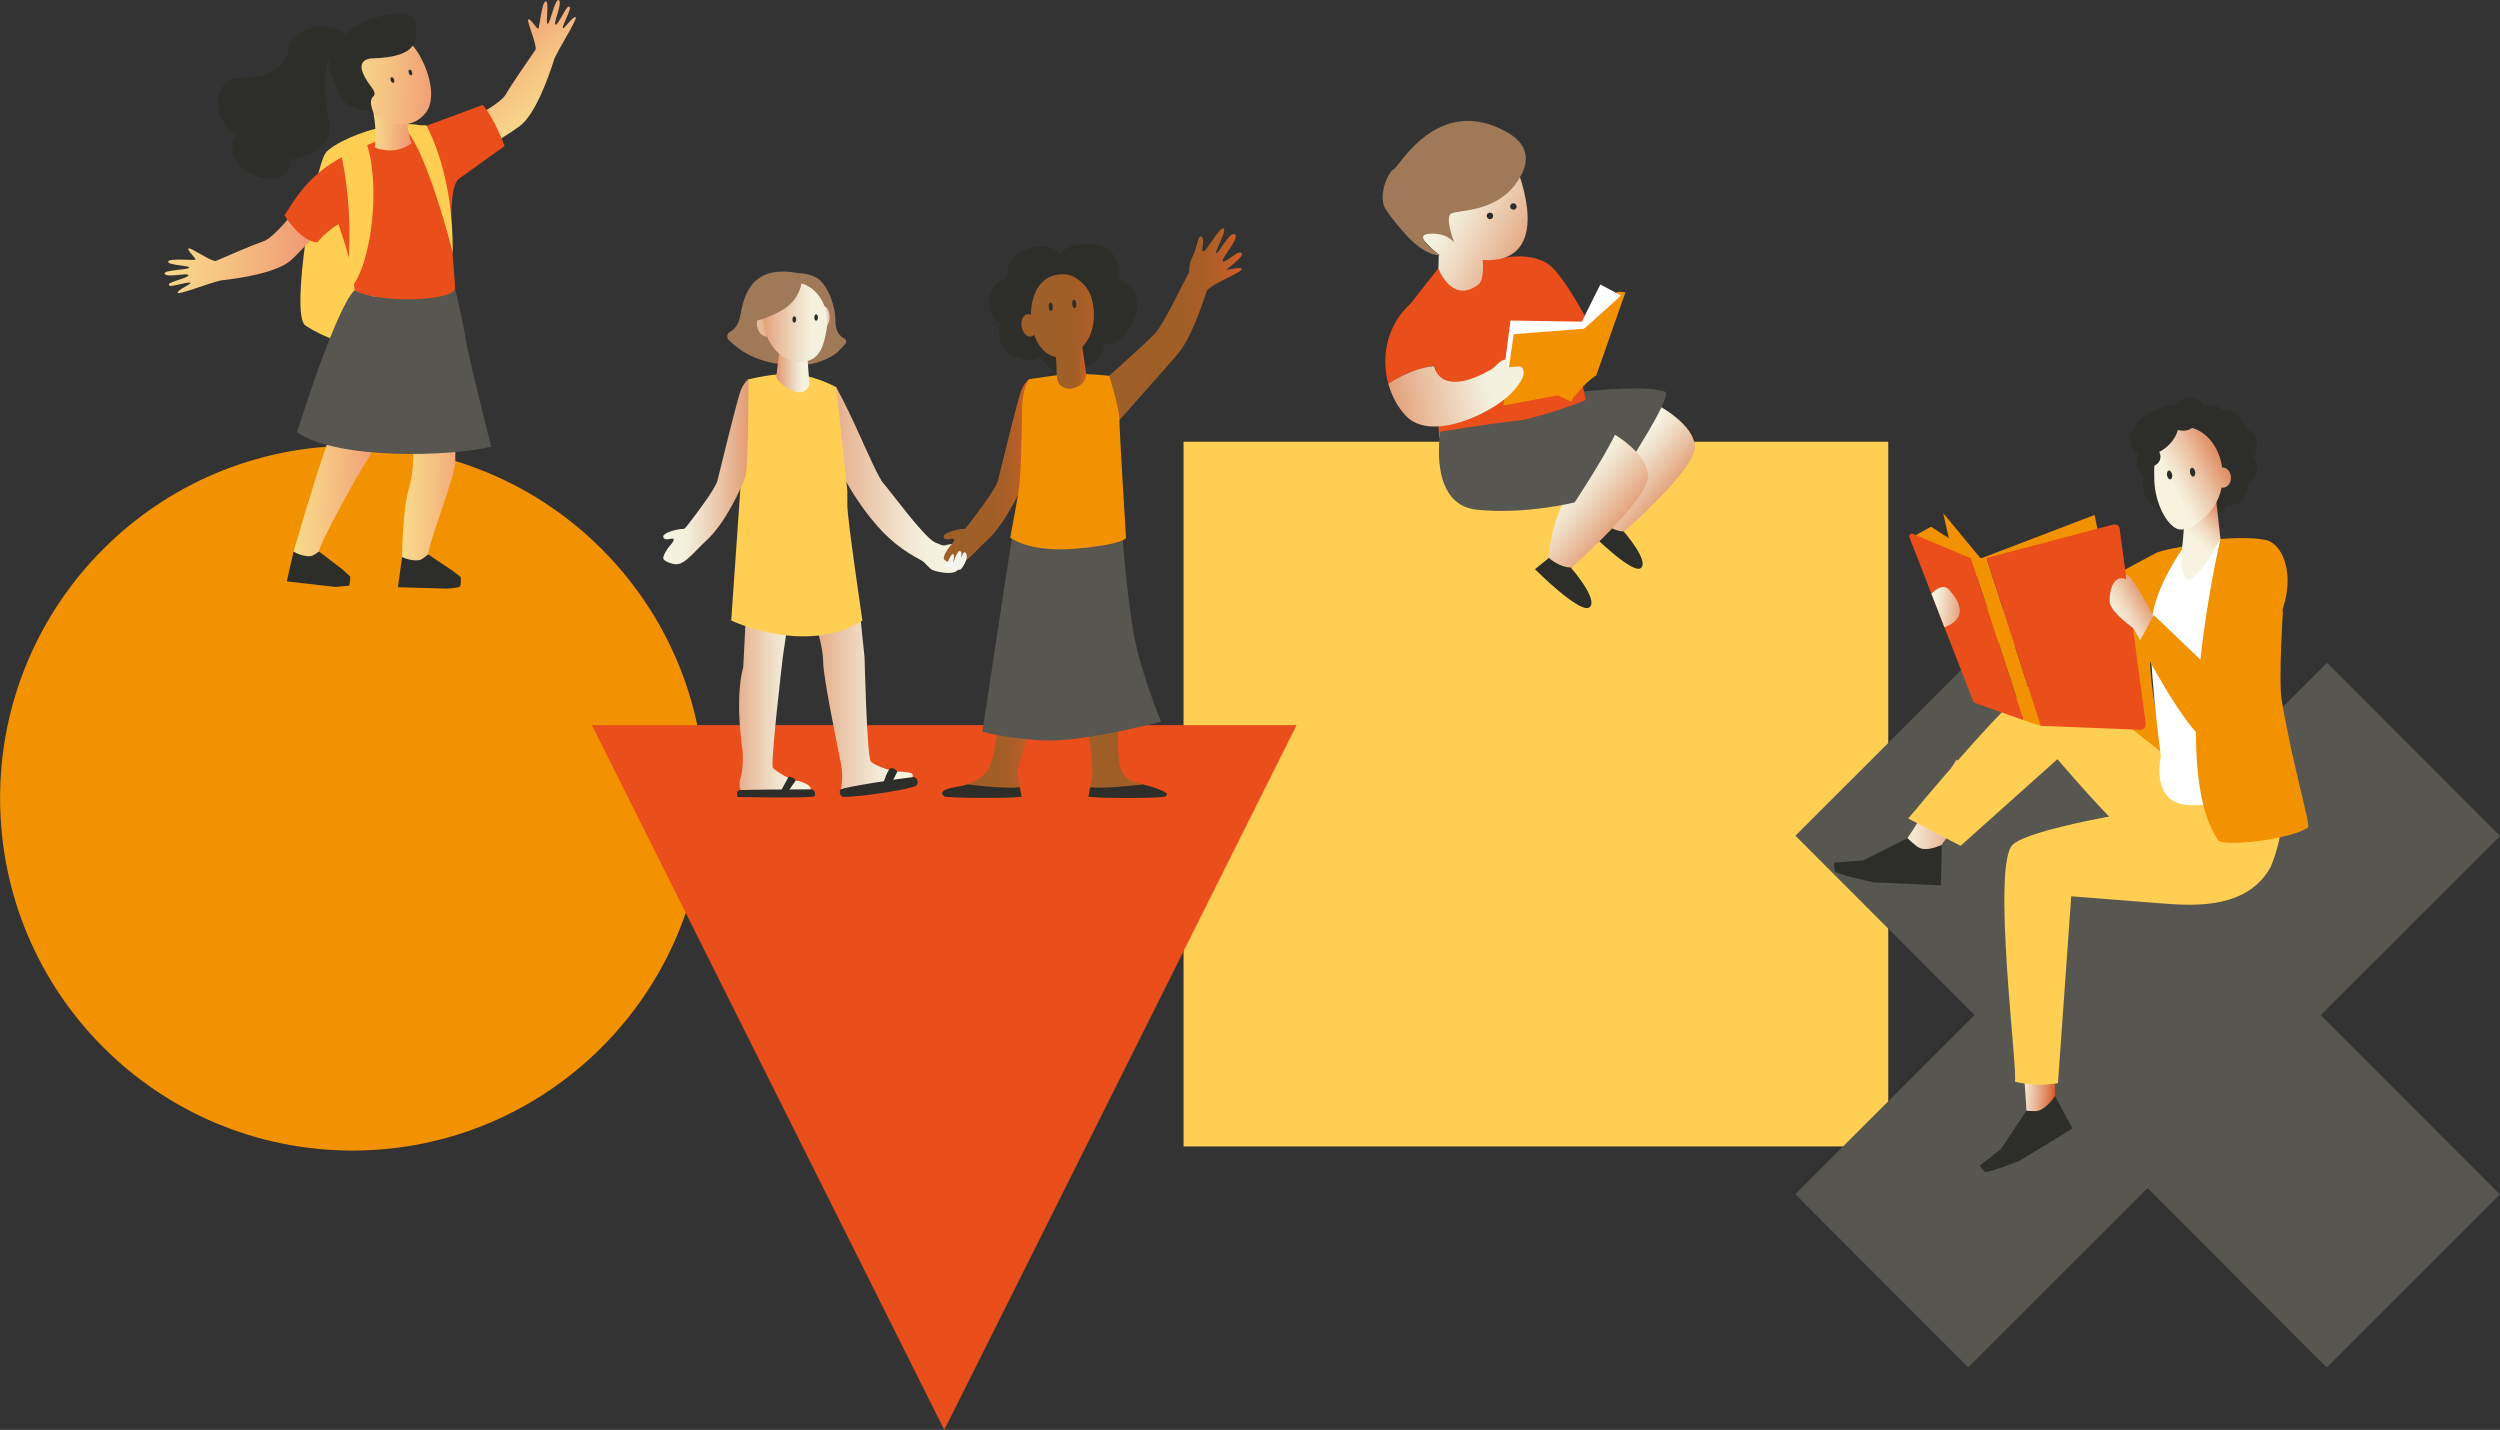 <?xml version="1.0" encoding="UTF-8"?>
<svg xmlns="http://www.w3.org/2000/svg" xmlns:xlink="http://www.w3.org/1999/xlink" id="Laag_1" data-name="Laag 1" viewBox="0 0 559.84 320.2">
  <rect x="0" y="0" width="559.84" height="320.2" fill="#333333" stroke="none"/>
  <defs>
    <style>
      .cls-1 {
        fill: url(#Naamloos_verloop_123-2);
      }

      .cls-1, .cls-2, .cls-3, .cls-4, .cls-5, .cls-6, .cls-7, .cls-8, .cls-9, .cls-10, .cls-11, .cls-12, .cls-13, .cls-14, .cls-15, .cls-16, .cls-17, .cls-18, .cls-19, .cls-20, .cls-21, .cls-22, .cls-23, .cls-24, .cls-25, .cls-26, .cls-27, .cls-28, .cls-29, .cls-30, .cls-31, .cls-32, .cls-33, .cls-34, .cls-35, .cls-36, .cls-37, .cls-38, .cls-39, .cls-40, .cls-41 {
        stroke-width: 0px;
      }

      .cls-2 {
        fill: url(#Naamloos_verloop_126-3);
      }

      .cls-3 {
        fill: url(#Naamloos_verloop_126-2);
      }

      .cls-4 {
        fill: url(#Naamloos_verloop_126);
      }

      .cls-5 {
        fill: url(#Naamloos_verloop_123);
      }

      .cls-6 {
        fill: url(#Naamloos_verloop_39);
      }

      .cls-7 {
        fill: url(#Naamloos_verloop_34);
      }

      .cls-8 {
        fill: url(#Naamloos_verloop_36);
      }

      .cls-9 {
        fill: url(#Naamloos_verloop_33);
      }

      .cls-10 {
        fill: url(#Naamloos_verloop_30);
      }

      .cls-11 {
        fill: url(#Naamloos_verloop_40);
      }

      .cls-12 {
        fill: url(#Naamloos_verloop_42);
      }

      .cls-13 {
        fill: url(#Naamloos_verloop_41);
      }

      .cls-14 {
        fill: url(#Naamloos_verloop_39-2);
      }

      .cls-15 {
        fill: url(#Naamloos_verloop_39-3);
      }

      .cls-16 {
        fill: url(#Naamloos_verloop_39-6);
      }

      .cls-17 {
        fill: url(#Naamloos_verloop_39-5);
      }

      .cls-18 {
        fill: url(#Naamloos_verloop_39-4);
      }

      .cls-19 {
        fill: url(#Naamloos_verloop_39-7);
      }

      .cls-20 {
        fill: url(#Naamloos_verloop_34-4);
      }

      .cls-21 {
        fill: url(#Naamloos_verloop_34-5);
      }

      .cls-22 {
        fill: url(#Naamloos_verloop_34-6);
      }

      .cls-23 {
        fill: url(#Naamloos_verloop_34-7);
      }

      .cls-24 {
        fill: url(#Naamloos_verloop_34-3);
      }

      .cls-25 {
        fill: url(#Naamloos_verloop_34-9);
      }

      .cls-26 {
        fill: url(#Naamloos_verloop_34-8);
      }

      .cls-27 {
        fill: url(#Naamloos_verloop_34-2);
      }

      .cls-28 {
        fill: url(#Naamloos_verloop_42-4);
      }

      .cls-29 {
        fill: url(#Naamloos_verloop_42-2);
      }

      .cls-30 {
        fill: url(#Naamloos_verloop_42-3);
      }

      .cls-31 {
        fill: url(#Naamloos_verloop_42-6);
      }

      .cls-32 {
        fill: url(#Naamloos_verloop_42-5);
      }

      .cls-33 {
        fill: #2d2d29;
      }

      .cls-34 {
        fill: #575651;
      }

      .cls-35 {
        fill: #a07a58;
      }

      .cls-36 {
        fill: #f39200;
      }

      .cls-37 {
        fill: #fff;
      }

      .cls-38 {
        fill: #e94e1b;
      }

      .cls-39 {
        fill: #f0b8a9;
      }

      .cls-40 {
        fill: #ffcf53;
      }

      .cls-41 {
        fill: #f4f4ee;
      }
    </style>
    <linearGradient id="Naamloos_verloop_42" data-name="Naamloos verloop 42" x1="446.62" y1="-1178.11" x2="418.79" y2="-1211.41" gradientTransform="translate(-354.85 1193.81) rotate(1.43)" gradientUnits="userSpaceOnUse">
      <stop offset="0" stop-color="#f8da8b"></stop>
      <stop offset=".2" stop-color="#f6c784"></stop>
      <stop offset=".59" stop-color="#f09672"></stop>
      <stop offset="1" stop-color="#eb5f5e"></stop>
    </linearGradient>
    <linearGradient id="Naamloos_verloop_42-2" data-name="Naamloos verloop 42" x1="418.07" y1="-1095.46" x2="445.08" y2="-1095.46" xlink:href="#Naamloos_verloop_42"></linearGradient>
    <linearGradient id="Naamloos_verloop_42-3" data-name="Naamloos verloop 42" x1="393.76" y1="-1097.08" x2="427.57" y2="-1097.08" xlink:href="#Naamloos_verloop_42"></linearGradient>
    <linearGradient id="Naamloos_verloop_42-4" data-name="Naamloos verloop 42" x1="363.34" y1="-1148.82" x2="420.17" y2="-1148.82" xlink:href="#Naamloos_verloop_42"></linearGradient>
    <linearGradient id="Naamloos_verloop_42-5" data-name="Naamloos verloop 42" x1="408.92" y1="-1175.6" x2="423.79" y2="-1175.6" xlink:href="#Naamloos_verloop_42"></linearGradient>
    <linearGradient id="Naamloos_verloop_42-6" data-name="Naamloos verloop 42" x1="403.29" y1="-1186.26" x2="440.06" y2="-1186.26" xlink:href="#Naamloos_verloop_42"></linearGradient>
    <linearGradient id="Naamloos_verloop_126" data-name="Naamloos verloop 126" x1="5362.95" y1="954.03" x2="5387.25" y2="954.03" gradientTransform="translate(-4859.96 -1146.84) rotate(4.02)" gradientUnits="userSpaceOnUse">
      <stop offset=".16" stop-color="#f7f3de"></stop>
      <stop offset=".27" stop-color="#f3e4cd"></stop>
      <stop offset=".49" stop-color="#ebc0a1"></stop>
      <stop offset=".8" stop-color="#df865b"></stop>
      <stop offset="1" stop-color="#d65d2a"></stop>
    </linearGradient>
    <linearGradient id="Naamloos_verloop_126-2" data-name="Naamloos verloop 126" x1="5395.56" y1="1010.14" x2="5404.6" y2="1010.14" xlink:href="#Naamloos_verloop_126"></linearGradient>
    <linearGradient id="Naamloos_verloop_123" data-name="Naamloos verloop 123" x1="5426.7" y1="890.18" x2="5434.92" y2="881.35" gradientTransform="translate(-4859.96 -1146.84) rotate(4.02)" gradientUnits="userSpaceOnUse">
      <stop offset=".09" stop-color="#f7f3de"></stop>
      <stop offset=".19" stop-color="#f5ecd6"></stop>
      <stop offset=".34" stop-color="#f1dcc2"></stop>
      <stop offset=".52" stop-color="#ebc0a1"></stop>
      <stop offset=".73" stop-color="#e39973"></stop>
      <stop offset=".95" stop-color="#d86938"></stop>
      <stop offset="1" stop-color="#d65d2a"></stop>
    </linearGradient>
    <linearGradient id="Naamloos_verloop_126-3" data-name="Naamloos verloop 126" x1="5418.61" y1="879.06" x2="5435.87" y2="868.32" xlink:href="#Naamloos_verloop_126"></linearGradient>
    <linearGradient id="Naamloos_verloop_123-2" data-name="Naamloos verloop 123" x1="5409.31" y1="909.32" x2="5420.65" y2="901.68" xlink:href="#Naamloos_verloop_123"></linearGradient>
    <linearGradient id="Naamloos_verloop_33" data-name="Naamloos verloop 33" x1="5369.12" y1="908.82" x2="5380.02" y2="908.82" gradientTransform="translate(-4859.96 -1146.84) rotate(4.02)" gradientUnits="userSpaceOnUse">
      <stop offset=".09" stop-color="#f7f3de"></stop>
      <stop offset=".23" stop-color="#f2e0c7"></stop>
      <stop offset=".53" stop-color="#e8b08e"></stop>
      <stop offset=".96" stop-color="#d76533"></stop>
      <stop offset="1" stop-color="#d65d2a"></stop>
    </linearGradient>
    <linearGradient id="Naamloos_verloop_34" data-name="Naamloos verloop 34" x1="-1392.07" y1="2616.83" x2="-1367.57" y2="2616.83" gradientTransform="translate(3114.85 -996.8) rotate(40.27)" gradientUnits="userSpaceOnUse">
      <stop offset=".16" stop-color="#f4f1de"></stop>
      <stop offset=".28" stop-color="#f0e1cb"></stop>
      <stop offset=".51" stop-color="#e8ba9a"></stop>
      <stop offset=".85" stop-color="#dc7c4d"></stop>
      <stop offset="1" stop-color="#d65d27"></stop>
    </linearGradient>
    <linearGradient id="Naamloos_verloop_34-2" data-name="Naamloos verloop 34" x1="-1397.1" y1="2629.55" x2="-1370.51" y2="2629.55" xlink:href="#Naamloos_verloop_34"></linearGradient>
    <linearGradient id="Naamloos_verloop_34-3" data-name="Naamloos verloop 34" x1="-3745.96" y1="2178.58" x2="-3705.37" y2="2178.58" gradientTransform="translate(4650.65 -77.11) rotate(28.58)" xlink:href="#Naamloos_verloop_34"></linearGradient>
    <linearGradient id="Naamloos_verloop_30" data-name="Naamloos verloop 30" x1="3277.61" y1="-315.32" x2="3328.04" y2="-315.32" gradientTransform="translate(3618.66 -235.52) rotate(168.92) scale(1 -1)" gradientUnits="userSpaceOnUse">
      <stop offset=".16" stop-color="#f4f1de"></stop>
      <stop offset=".26" stop-color="#f0e1cb"></stop>
      <stop offset=".47" stop-color="#e8ba9a"></stop>
      <stop offset=".77" stop-color="#dc7c4d"></stop>
      <stop offset=".9" stop-color="#d65d27"></stop>
    </linearGradient>
    <linearGradient id="Naamloos_verloop_34-4" data-name="Naamloos verloop 34" x1="9349.97" y1="107.52" x2="9400.02" y2="107.52" gradientTransform="translate(9565.55) rotate(-180) scale(1 -1)" xlink:href="#Naamloos_verloop_34"></linearGradient>
    <linearGradient id="Naamloos_verloop_34-5" data-name="Naamloos verloop 34" x1="9361.15" y1="157.16" x2="9397.28" y2="157.16" gradientTransform="translate(9565.55) rotate(-180) scale(1 -1)" xlink:href="#Naamloos_verloop_34"></linearGradient>
    <linearGradient id="Naamloos_verloop_34-6" data-name="Naamloos verloop 34" x1="9383.98" y1="156.26" x2="9412.65" y2="156.26" gradientTransform="translate(9565.55) rotate(-180) scale(1 -1)" xlink:href="#Naamloos_verloop_34"></linearGradient>
    <linearGradient id="Naamloos_verloop_39" data-name="Naamloos verloop 39" x1="243.15" y1="72.39" x2="246.8" y2="72.39" gradientUnits="userSpaceOnUse">
      <stop offset=".19" stop-color="#9f5f28"></stop>
      <stop offset=".56" stop-color="#a15e27"></stop>
      <stop offset=".72" stop-color="#a85e27"></stop>
      <stop offset=".84" stop-color="#b45e27"></stop>
      <stop offset=".94" stop-color="#c65d27"></stop>
      <stop offset="1" stop-color="#d65d27"></stop>
    </linearGradient>
    <linearGradient id="Naamloos_verloop_41" data-name="Naamloos verloop 41" x1="9407.36" y1="74.51" x2="9372.55" y2="70.1" gradientTransform="translate(9565.55) rotate(-180) scale(1 -1)" gradientUnits="userSpaceOnUse">
      <stop offset=".08" stop-color="#f4f1de"></stop>
      <stop offset=".29" stop-color="#eac3a6"></stop>
      <stop offset=".53" stop-color="#e1976f"></stop>
      <stop offset=".74" stop-color="#db7748"></stop>
      <stop offset=".9" stop-color="#d7642f"></stop>
      <stop offset="1" stop-color="#d65d27"></stop>
    </linearGradient>
    <linearGradient id="Naamloos_verloop_40" data-name="Naamloos verloop 40" x1="9381.51" y1="70.96" x2="9377.35" y2="70.97" gradientTransform="translate(9565.55) rotate(-180) scale(1 -1)" gradientUnits="userSpaceOnUse">
      <stop offset=".08" stop-color="#f4f1de"></stop>
      <stop offset=".2" stop-color="#f0e1cb"></stop>
      <stop offset=".46" stop-color="#e8ba9a"></stop>
      <stop offset=".83" stop-color="#dc7c4d"></stop>
      <stop offset="1" stop-color="#d65d27"></stop>
    </linearGradient>
    <linearGradient id="Naamloos_verloop_34-7" data-name="Naamloos verloop 34" x1="9384.29" y1="82.34" x2="9394.65" y2="82.34" gradientTransform="translate(9565.55) rotate(-180) scale(1 -1)" xlink:href="#Naamloos_verloop_34"></linearGradient>
    <linearGradient id="Naamloos_verloop_34-8" data-name="Naamloos verloop 34" x1="9380.32" y1="72.05" x2="9402.31" y2="72.05" gradientTransform="translate(9565.55) rotate(-180) scale(1 -1)" xlink:href="#Naamloos_verloop_34"></linearGradient>
    <linearGradient id="Naamloos_verloop_39-2" data-name="Naamloos verloop 39" x1="244.97" y1="73.33" x2="278.12" y2="73.33" xlink:href="#Naamloos_verloop_39"></linearGradient>
    <linearGradient id="Naamloos_verloop_39-3" data-name="Naamloos verloop 39" x1="211.58" y1="169.48" x2="231.62" y2="169.48" xlink:href="#Naamloos_verloop_39"></linearGradient>
    <linearGradient id="Naamloos_verloop_39-4" data-name="Naamloos verloop 39" x1="243.54" y1="169.37" x2="257.94" y2="169.37" xlink:href="#Naamloos_verloop_39"></linearGradient>
    <linearGradient id="Naamloos_verloop_39-5" data-name="Naamloos verloop 39" x1="211.34" y1="105.62" x2="230.46" y2="105.62" xlink:href="#Naamloos_verloop_39"></linearGradient>
    <linearGradient id="Naamloos_verloop_34-9" data-name="Naamloos verloop 34" x1="148.52" y1="105.62" x2="176.79" y2="105.62" gradientTransform="matrix(1,0,0,1,0,0)" xlink:href="#Naamloos_verloop_34"></linearGradient>
    <linearGradient id="Naamloos_verloop_39-6" data-name="Naamloos verloop 39" x1="228.72" y1="72.85" x2="232.2" y2="72.85" xlink:href="#Naamloos_verloop_39"></linearGradient>
    <linearGradient id="Naamloos_verloop_39-7" data-name="Naamloos verloop 39" x1="236.44" y1="81.61" x2="243.25" y2="81.61" xlink:href="#Naamloos_verloop_39"></linearGradient>
    <linearGradient id="Naamloos_verloop_36" data-name="Naamloos verloop 36" x1="230.87" y1="70.72" x2="247.7" y2="70.72" gradientUnits="userSpaceOnUse">
      <stop offset=".13" stop-color="#9f5f28"></stop>
      <stop offset=".53" stop-color="#a15e27"></stop>
      <stop offset=".7" stop-color="#a85e27"></stop>
      <stop offset=".83" stop-color="#b45e27"></stop>
      <stop offset=".93" stop-color="#c65d27"></stop>
      <stop offset="1" stop-color="#d65d27"></stop>
    </linearGradient>
  </defs>
  <circle class="cls-36" cx="78.93" cy="178.74" r="78.91"></circle>
  <rect class="cls-40" x="265.04" y="98.92" width="157.81" height="157.81"></rect>
  <polygon class="cls-34" points="559.81 267.48 519.69 227.33 559.84 187.2 521.1 148.43 480.95 188.56 440.82 148.4 402.06 187.14 442.18 227.3 402.03 267.42 440.77 306.19 480.92 266.06 521.05 306.22 559.81 267.48"></polygon>
  <g>
    <g>
      <g>
        <path class="cls-40" d="M97.71,29.7c-6.02-5.13-22.28,1.35-24.75,4.5-2.44,3.1-8.05,36.28-4.59,38.67,3.46,2.39,14.25,7.33,18.88,3.33,4.64-4,10.46-46.49,10.46-46.49Z"></path>
        <path class="cls-12" d="M128.89,3.85c-.61-.23-2.42,2.49-2.78,2.48s.43-1.58.9-2.73c.47-1.15.96-2.1.35-2.13-.62-.03-2.4,4.31-2.97,4.05-.57-.26,1.62-4.83.77-5.47-.85-.64-1.96,5.31-2.52,5.29-.55-.02.45-5.01-.42-5.05-.88-.04-1.4,5.87-1.67,6.13-.27.25-1.81-2.48-2.25-2.07-.42.39,1.79,5.1,1.66,6.72-1.75,2.53-5.59,8.11-6.72,10.11-1.48,2.61-12.05,7.69-12.05,7.69l.79,8.26s10.38-5.93,14.34-8.84c3.51-2.57,6.46-10.79,7.84-15.17,1.09-2.47,5.3-9.05,4.74-9.26Z"></path>
        <g>
          <path class="cls-29" d="M101.89,92.86s.16,6.52.06,10.49c-.1,3.97-6.6,19.38-6.1,21.62.5,2.24-5.81,1.78-5.81,1.78,0,0-.13-12.1,1.64-17.78,1.77-5.68.44-17.47.44-17.47l9.78,1.36Z"></path>
          <path class="cls-30" d="M86.63,89.34s-2.32,10.71-4.05,13.13c-1.73,2.42-10.93,18.97-11.18,21.1-.38,3.33-5.66-.04-5.66-.04,0,0,5.23-17.93,7.27-23.44,2.05-5.51,2.87-10.1,2.87-10.1l10.73-.65Z"></path>
        </g>
        <path class="cls-34" d="M104.23,75.57c.55,3.95,5.76,24.46,5.76,24.46-8.87,2.18-34.18,3.09-43.48-3.23,0,0,8.64-27.76,12.89-31.81l4.3,1.41,18.2-1.89s1.94,8.26,2.33,11.05Z"></path>
        <path class="cls-28" d="M68.59,44.03s-6.76,9.05-9.51,9.96c-2.1.7-8.09,3.29-10.81,4.47-1.56-.17-5.6-3.14-6.05-2.82-.47.34,1.83,2.3,1.54,2.51-.29.21-5.98-.39-6.1.44-.13.84,4.78.82,4.7,1.34-.08.53-5.91.47-5.47,1.39.44.92,5.17-.3,5.31.29.14.59-4.29,1.47-4.38,2.06-.09.59.91.3,2.08.07,1.17-.24,2.8-.69,2.75-.35-.05.34-2.96,1.55-2.86,2.17.09.56,7.09-2.19,9.63-2.76,4.4-.48,12.72-1.75,15.8-4.58,3.48-3.2,11.02-11.91,11.02-11.91l-7.66-2.29Z"></path>
        <path class="cls-38" d="M63.71,48.22s3.56,5.85,7.32,6.07c1.81-2.2,4.81-4.38,4.82-3.97.02.46,3.07,8,3.55,14.66,4.9,3,22.41,2.57,22.5-.47.07-2.32-2.43-22.02.88-24.48,1.2-.89,10.22-7.34,10.22-7.34,0,0-2.43-6.58-4.94-9.19,0,0-5.5,2.05-10.35,3.86-6.37,2.38-11.51,3.48-15.09,4.96-10.84,4.51-14.26,8.43-18.92,15.9Z"></path>
        <path class="cls-40" d="M82.23,32.5c3.03,9.87.85,27.27-3.92,32.35-1.26-3.27,1.6-13.01-1.78-29.75-.09-.85,5.39-3.52,5.7-2.61Z"></path>
        <path class="cls-40" d="M91.15,29.4c4.61,5.27,10.09,26.33,10.22,27.28.21-16.72-4.83-26.56-5.84-28.52-.69-.49-4.45.73-4.38,1.24Z"></path>
        <path class="cls-32" d="M91.24,25.48c-.28,3.01.51,5.53.98,6.52,0,0-3.16,2.95-8.27,1.06.33-2.68.13-5.73-.56-9.1l7.85,1.52Z"></path>
        <path class="cls-31" d="M92.06,9.84c2.78,2.69,6.58,11.62,3.11,15.62-4.4,5.08-11.91,1.55-16.35-5.28-4.44-6.83,8.95-14.49,13.24-10.34Z"></path>
        <path class="cls-33" d="M83.31,13.07s-3.31.02-2.08,3.16c1.22,3.14,3.55,4.25,2.27,5.47-.88.84-.2,2.7.17,3.73.19.53-.69-.6-1.93-.74-3.03-.34-5.23-1.31-6.06-4.89,0,0-2.62-3.8-1.82-8.12.58-3.18,3.18-3.6,3.18-3.6,0,0,.76-1.44,4.18-2.98,4.84-2.18,12.04-3.57,11.93.85-.07,2.75,1.01,6.81-9.83,7.13Z"></path>
        <path class="cls-33" d="M79.57,10.17c-4.51-7.25-13.87-4.17-14.93.9-.91,4.32-4.54,6.22-10.51,6.31-8.09.13-5.72,11.71-1.03,12.49-5.45,8.7,12.26,14.6,11.94,5.9,6.57-1.02,9.75-4.54,8.54-9.29-1.21-4.75-1.58-16.87,2.86-14.58,4.63,1.58,3.12-1.74,3.12-1.74Z"></path>
      </g>
      <path class="cls-33" d="M78.16,131.16c.23-.36.28-2.05.28-2.05l-1.71-1.57-5.31-4.04c-.37.32-.8.55-1.27.84-.97.61-3.38-.15-4.41-.81l-1.51,6.66,10.9,1.24"></path>
      <path class="cls-33" d="M100.07,131.81s2.79-.14,2.99-.53c.2-.38.11-2.06.11-2.06l-1.84-1.42-5.46-3.66c-.34.35-.93.7-1.37,1.03-.92.69-3.38.14-4.46-.43l-.93,6.76"></path>
    </g>
    <path class="cls-33" d="M87.51,18.05c.12.35.39.57.59.5s.26-.41.14-.76-.39-.57-.59-.5-.26.41-.14.76Z"></path>
    <path class="cls-33" d="M91.54,16.36c.12.35.39.57.59.5s.26-.41.14-.76-.39-.57-.59-.5-.26.41-.14.76Z"></path>
  </g>
  <g>
    <path class="cls-36" d="M482.78,123.91c-.06-.22-24.3,13.23-24.3,13.23,0,0-9.9-.6-17.2-1.17-.17,2.21.03,4.38.47,6.52,7.13,1.87,15.25,3.89,17.13,3.88,3.51-.02,21.61-7.52,21.61-7.52,0,0,2.33-14.77,2.29-14.93Z"></path>
    <path class="cls-36" d="M479.08,180.23c-.02-.38-3.74-17.52-3.19-32.6.42-11.69,4.77-21.9,6.75-23.68.73-.67,7.2-1.75,7.2-1.75l-2.59,3.68c-2.67,4.28-3.58,8.17-4.96,13.12-3.99,14.34,7.29,44.38,6.6,44.52-.77.16-9.74-1.8-9.82-3.3Z"></path>
    <polygon class="cls-36" points="432.41 117.95 428.15 120.32 438.88 141.65 443.87 125.3 432.41 117.95"></polygon>
    <polygon class="cls-36" points="435.15 114.91 439.07 132.26 443.68 125.21 435.15 114.91"></polygon>
    <polygon class="cls-36" points="469.05 115.32 471.98 129.86 443.19 125.2 469.05 115.32"></polygon>
    <path class="cls-4" d="M447.82,174.06s-13.37,14.18-13.56,16.36c-.27,3.15-14.76,1.26-11.51.13.75-.26,3.12-1.26,3.31-1.4,1-.74,12.03-19.05,12.03-19.05l9.73,3.95Z"></path>
    <path class="cls-40" d="M507.66,182.3s-10.9-3.31-20.74-11.44c-11.38-9.41-24.23-19.27-29.61-18.92-4.33.28-29.98,31.36-29.98,31.36l11.71,6.11,21.7-19.41s20.68,24.55,27.89,26.63c16.43,4.74,22.62-7.18,19.02-14.33Z"></path>
    <path class="cls-38" d="M427.58,120.29l14.3,36.77c.06.17.2.3.37.35l11,3.91-11.86-36.27-13.04-5.51c-.48-.2-.96.27-.78.75Z"></path>
    <path class="cls-33" d="M487.12,90.68s3.4-4.01,6.57.46c0,0,2.17-1.38,3.87.77,0,0,3.98-1.45,5.3,4.55,0,0,2.06-.51,2.47,1.95.41,2.46-.75,4.18-.75,4.18,0,0,1.22.81.81,3.12-.34,1.96-1.93,2.34-1.93,2.34,0,0-.25,3.29-1.61,4.35-1.36,1.06-3.31.7-3.31.7,0,0-.41,1.8-2.07,1.73-1.66-.06-3.79-1.52-5.6-.71-1.81.81-6.64.33-6.64.33,0,0-5.52-2.09-4.21-7.69,0,0-2.97-2.4-.67-5.6,0,0-2.08-4.69,1.34-7.72,3.42-3.03,6.43-2.76,6.43-2.76Z"></path>
    <path class="cls-3" d="M460.61,223.45s-.62,18.56-.42,21.72c.2,3.15-8.73,11.97-7.45,8.77.3-.74,1.1-3.18,1.12-3.41.09-1.24-1.5-22.57-1.5-22.57l8.25-4.51Z"></path>
    <path class="cls-40" d="M451.17,242.17c.93-.82-5.37-48.85-.38-53.09,4.99-4.24,36.65-8.78,36.65-8.78l5.1-14.13s12.77,4.74,17.5,12.98c2.58,4.51-1.06,14.11-1.65,15.16-5.11,8.96-16.14,8.66-24.14,8.01-7.36-.59-20.43-1.61-20.43-1.61l-2.97,41.86s-3.27.55-5.8.28c-3.46-.38-3.87-.66-3.87-.66Z"></path>
    <path class="cls-37" d="M488.58,123.14l8.66-2.44s.25.03.33.03c.91-.05,8.59,33.26,10.98,45.82,2.39,12.56-1.71,9.92-1.71,9.92,0,0-7.78,4.12-16.47,3.84-9.04-.29-6.47-11.03-6.47-11.03,0,0-3.15-23.01-2.06-30.69,1.1-7.68,6.74-15.45,6.74-15.45Z"></path>
    <path class="cls-5" d="M489.18,116.52l-.32,4.15-.06.74s-1.07,7.08.89,8.32c1.96,1.24,7.55-9.03,7.55-9.03l-1.34-12.23-6.71,8.05Z"></path>
    <path class="cls-2" d="M499.6,106.84c-.07-1.25-.96-2.22-1.98-2.16-.61-4.28-3.17-7.86-6.81-8.89-3.9-1.1-7.84,1.67-8.2,5.65-.16,1.73-.27,3.9-.18,6.26.22,5.68,3.46,11.03,6.03,10.89,2.25-.13,7.8-3.24,9.04-9.4.12.02.24.03.37.02,1.02-.06,1.8-1.12,1.72-2.37Z"></path>
    <path class="cls-33" d="M479.49,93.6c-2.54,2.26-3.29,5.51-1.68,7.27,1.61,1.76,4.98,1.35,7.52-.9,2.54-2.26,3.29-5.51,1.68-7.27-1.61-1.76-4.98-1.35-7.52.9Z"></path>
    <path class="cls-33" d="M486.54,94.93c.05.92,1.2,1.6,2.56,1.52,1.36-.08,2.43-.88,2.38-1.8-.05-.92-1.2-1.6-2.56-1.52-1.36.08-2.43.88-2.38,1.8Z"></path>
    <path class="cls-33" d="M479.59,102.39c.07,1.18,1.06,2.08,2.23,2.01,1.16-.07,2.05-1.07,1.99-2.25-.07-1.18-1.06-2.08-2.23-2.01-1.16.07-2.05,1.07-1.99,2.25Z"></path>
    <path class="cls-36" d="M497.23,120.7s8.36-.76,11.06.62c1.71.88,2.91,16.02,2.91,16.02,0,0-.97,15.17-.24,19.51,2.49,14.74,6.49,27.77,5.89,28.45-3.8,2.7-19.03,4.39-20.08,2.9-11.53-16.44.47-67.5.47-67.5Z"></path>
    <path class="cls-39" d="M509.95,137.03s-10.07,25.01-13.88,27.43c-3.81,2.43-18.34-23.82-18.34-23.82,0,0-6.92-4.6-7.43-4.68-2.03-.31,4.35-.92,4.35-.92l1.24-6.47s.31.07,2.04,2.32c2.35,3.05,4.24,7.65,5.23,8.47l10.33,9.05,6.8-17.34,9.67,5.97Z"></path>
    <polygon class="cls-36" points="441.4 125.05 444.85 124.96 456.97 162.54 453.26 161.32 441.4 125.05"></polygon>
    <path class="cls-38" d="M474.68,118.44l5.82,43.65c.1.72-.48,1.35-1.21,1.33l-22.33-.88-12.12-37.58,28.38-7.5c.68-.18,1.37.28,1.46.98Z"></path>
    <path class="cls-1" d="M477.78,140.01s1.31-9.12-1.59-10.3c-2.9-1.18-3.82,2.45-3.77,4.9.04,2.45,5.32,6.04,5.32,6.04l1.59,2.77,2.95-5.18s-4.41-9.06-6.16-9.58l-.07-.03.15,1.19"></path>
    <path class="cls-36" d="M482.34,137.74l-3.26,5.99s12.28,23.82,16.65,22.86c4.38-.97,14.2-25.14,15.94-31.88,1.75-6.73-.49-12.57-3.93-13.69-3.45-1.12-6.59,4.63-7.84,7.09-1.25,2.46-6.42,20.31-6.42,20.31l-11.15-10.67Z"></path>
    <path class="cls-9" d="M432.52,132.97s2.38-2.67,3.94-.92c1.56,1.75,5.01,6.13-1.03,8.41l-2.91-7.5Z"></path>
    <path class="cls-33" d="M417.26,192.68l9.9-4.99c.58.58,1.36,1.28,2.1,1.84,1.56,1.18,3.67.42,5.58-.31l-.2,9.04-15.21-.68s-8.12-1.8-8.44-2.42c-.32-.61-.26-2-.26-2l6.55-.49Z"></path>
    <path class="cls-33" d="M448.07,257.32l5.73-8.62c.73.14.94.07,1.78.12,1.79.11,3.54-1.83,4.62-3.36l3.92,7.25-11.91,7.24s-7.09,2.77-7.65,2.47c-.55-.3-1.22-1.39-1.22-1.39l4.73-3.71Z"></path>
    <path class="cls-33" d="M486.42,106.26c.1.55-.08,1.04-.39,1.09s-.65-.34-.75-.89.08-1.04.39-1.09.65.34.75.89Z"></path>
    <path class="cls-33" d="M491.57,105.64c.1.55-.08,1.04-.39,1.09s-.65-.34-.75-.89c-.1-.55.08-1.04.39-1.09.32-.06.65.34.75.89Z"></path>
  </g>
  <polygon class="cls-38" points="132.54 162.39 290.35 162.39 211.45 320.2 211.45 320.2 132.54 162.39"></polygon>
  <g>
    <path class="cls-38" d="M334.94,58.05s8.78-2.41,12.97,2.14c4.18,4.54,8.91,14.25,8.91,14.25,0,0,.06,2.72-2.44,4.34"></path>
    <path class="cls-7" d="M379.53,100.19c.08-5.1-8.33-9.47-8.33-9.47l-6.54,5.56c-2.4.59,2.38,2.6.81,4.21-5.31,5.46-6.37,15.01-6.51,16.48,1.02.84,2.82,2.04,4.77,2.06,0,0,15.72-13.73,15.8-18.84Z"></path>
    <path class="cls-33" d="M363.66,119.09l.06-.07c-1.95-.02-3.75-1.22-4.77-2.06-.01.12-.02.19-.02.19l-2.74,2.19s9.45,9.46,11.29,7.84c1.85-1.61-3.83-8.1-3.83-8.1Z"></path>
    <path class="cls-34" d="M332.91,90.64s-2.82,16.36,8.19,17.47c11.01,1.11,21.88-1.65,21.88-1.65,0,0,11.93-18.01,9.88-18.75-7.43-2.69-39.95,2.93-39.95,2.93Z"></path>
    <path class="cls-27" d="M369.04,106.65c.08-5.54-9.04-10.28-9.04-10.28l-7.1,6.03c-2.61.64,2.59,2.82.88,4.57-5.77,5.93-6.92,16.3-7.06,17.88,1.1.91,3.06,2.21,5.18,2.23,0,0,17.06-14.91,17.15-20.45Z"></path>
    <path class="cls-33" d="M351.83,127.17l.07-.07c-2.12-.02-4.07-1.32-5.18-2.23-.01.14-.02.21-.02.21l-2.97,2.38s10.26,10.27,12.26,8.51c2-1.75-4.16-8.79-4.16-8.79Z"></path>
    <path class="cls-38" d="M333,56.49c-7.73,9.29-10.55,3.13-10.55,3.13l-7.41,9.44,6.39,13.37.84,15.61c23.55-4.06,32.84-8.49,32.84-8.49-1.51-9.11-8.6-21.71-8.43-25.06.05-1-9.91-6.92-13.68-8Z"></path>
    <path class="cls-24" d="M339.78,38.05s8.73,21.1-7.75,20.19c0,0,.44,4.4-.94,5.45-6.01,4.56-8.98-3.57-8.98-3.57l.08-3.1s-10.78-8.28-5.31-14.76c5.48-6.48,4.91-15.14,22.89-4.22Z"></path>
    <path class="cls-35" d="M325.65,54.28s-2.21-5.65-.65-6.47c1.56-.82,9.85-.2,14.56-6.81,4.72-6.61.47-9.95-2.04-11.37-15.55-8.83-24.42,8.01-25.41,8.3-.99.29-3.22,4.72-2.25,8.04.37,1.26,4.68,6.62,6.9,8.51,3.63,3.08,5.69,2.65,5.69,2.65,0,0-6.49-4.49-2.43-4.78,4.06-.29,5.62,1.95,5.62,1.95Z"></path>
    <path class="cls-33" d="M338.25,46.55c.17.36.6.52.96.35.36-.17.52-.6.35-.97-.17-.36-.6-.52-.96-.35-.36.17-.52.6-.35.96Z"></path>
    <path class="cls-33" d="M333.01,48.66c.17.36.6.52.96.35.36-.17.52-.6.35-.97-.17-.36-.6-.52-.97-.35-.36.17-.52.6-.35.96Z"></path>
    <path class="cls-34" d="M322.55,96.68s-2.82,16.36,8.19,17.47c11.01,1.11,21.88-1.65,21.88-1.65,0,0,11.93-18.01,9.88-18.75-7.43-2.69-39.95,2.93-39.95,2.93Z"></path>
    <path class="cls-36" d="M354.92,73.59s6.76-7.78,7.07-8.1c.32-.31,2-.02,2-.02l-6.52,18.59s-2.37,1.34-5.04,5"></path>
    <polyline class="cls-37" points="363 66.18 358.37 63.7 354.23 72.03 338.25 71.78 336.7 83.75 337.31 89.4"></polyline>
    <polyline class="cls-36" points="338.97 74.83 354.92 73.59 357.26 75.96 351.92 89.99 348.81 88.53 336.65 90.82"></polyline>
    <path class="cls-38" d="M310.89,85.91c-1.61-5.92-.42-12.94,4.82-17.75,7.55-6.92,4.63,9.59,5.47,13.84-3.99.3-7.98,2.44-10.29,3.91Z"></path>
    <path class="cls-10" d="M321.18,82c.01.06.02.12.04.17.85,3.48,4.91,5.09,12.76.54,1.06-.62,1.91-2.28,3.39-2.19,1.48.09-.44,1.04.43,1.64.14.1,2.65-.17,2.79-.06,1.43,1.14.29,3.42-2.16,5.96-4.17,4.33-17.94,11.16-23.67,5-1.8-1.94-3.13-4.43-3.87-7.15,2.31-1.47,6.3-3.61,10.29-3.91Z"></path>
  </g>
  <g>
    <path class="cls-20" d="M186.14,87.88l1.12-1.16s2.05,3.68,4.42,8.91c2.36,5.22,5.19,11.66,6.16,12.62.96.96,9.08,12.12,11.54,13.21,2.46,1.09,1.7.61,3.67.37,1.48-.18,1.32.89.36,1.39-.26.13.88-.6.29-.18-1.17.83,1.93,1.71,1.19,2.4-.28.27-3.62,1.68-3.28,1.34.34-.35-.1-1.95.39-1.95.49,0,.16,1.24-.05,1.63-.21.4.26.28.68-.7.42-.98.72-1.96,1.33-1.82.49.11.19,1.47.06,1.99.14-.5.53-1.73.9-1.73.47,0,.68.05.68.97,0,.92-.33,1.91-1.4,2.72-1.07.81-4.08.27-5.31-.22-.84-.34-1.68-1.71-2.53-2.16-3.77-2.04-7.65-4.46-12.45-10.87-5.88-7.84-8.17-14.83-8.17-14.83l.43-11.94Z"></path>
    <path class="cls-21" d="M188.32,176.78s.62-2.61,0-5.78c-.62-3.17-3.98-19.34-3.98-22.7,0-3.36-1.62-8.27-1.62-8.27l9.89-2.49.99,9.64s.53,22.48,1.43,23.38c.9.9,4.71,2.23,5.91,2.23,1.34,0,3.45.09,3.45.76,0,.67-.19,1.11-.19,1.11l-15.89,2.11Z"></path>
    <path class="cls-22" d="M176.55,138.61l-1.22,8.32s-2.91,24.39-2.24,25.06c.67.67,3.72,2.64,5.12,2.79,1.4.16,3.37,1.1,3.37,1.85,0,1.51-15.73.28-15.73.28,0,0-.5-1.12,0-2.77.5-1.65.5-3.98.5-4.35,0-.37-.03-.06-.03-.65v-.78s-1.9-11.63.12-18.97l.72-14.24,9.4,3.46Z"></path>
    <path class="cls-40" d="M187.26,86.71s-4.26-2.36-8.77-2.89c-4.52-.53-11,1.17-11,1.17l-3.74,53.97s16.79,7.98,29.38,0c0,0-3.38-22.66-3.38-25.85v-3.19s-2.49-23.21-2.49-23.21Z"></path>
    <path class="cls-33" d="M204.39,174.02c.45-.05.87.21,1.02.64.17.49.1.93-.27,1.29-.67.67-12.34,2.58-16.41,2.49-.43,0-1.05-1.29-.41-1.67,1-.58,12.99-2.4,16.07-2.75Z"></path>
    <path class="cls-33" d="M200.94,172.79l-.96,1.96-2.15.59s1-3.51,1.87-3.36c.87.16,1.24.8,1.24.8Z"></path>
    <path class="cls-33" d="M181.57,176.75c.41,0,.78.26.9.65.1.31.14.67-.1.91-.5.5-17.21.16-17.21.16,0,0-.4-1.24.32-1.49.48-.17,13.17-.21,16.08-.22Z"></path>
    <path class="cls-33" d="M176.54,174.07c.15-.27,1.3.02,1.66.7l-1.48,2.13h-1.74s1.56-2.83,1.56-2.83Z"></path>
    <path class="cls-6" d="M243.36,71.81c-.47,1.32-.13,2.65.76,2.97.89.32,2-.49,2.47-1.81.47-1.32.13-2.65-.76-2.97-.89-.32-2,.49-2.47,1.81Z"></path>
    <path class="cls-35" d="M178.63,61.16s1.91-.09,4.06.93c2.15,1.03,4.38,5.64,4.38,9.74,0,2.5,1.11,3.53,1.97,3.95.46.23.59.83.25,1.22-.85.96-1.73,2.02-2.84,2.66-4.21,2.45-8.45,2.52-13.18,1.66-3.81-.7-7.4-2.41-10.1-5.22-.51-.53-.37-1.4.28-1.75.89-.48,1.95-1.51,2.35-3.73.75-4.15,2.29-11.47,12.83-9.47Z"></path>
    <path class="cls-13" d="M172.93,72.48c.3,1.37-.2,2.64-1.12,2.85-.92.21-1.92-.74-2.22-2.1-.3-1.37.2-2.64,1.12-2.85.92-.21,1.92.74,2.22,2.1Z"></path>
    <path class="cls-11" d="M185.8,70.99c0,1.4-.77,2.54-1.71,2.54s-1.71-1.14-1.71-2.54c0-1.4.77-2.54,1.71-2.54s1.71,1.14,1.71,2.54Z"></path>
    <path class="cls-23" d="M180.79,79.67l.47,6.41s-.22,1.46-1.96,1.77c-1.74.31-5.44-2.27-5.44-3.64l.87-7.4,6.06,2.86Z"></path>
    <path class="cls-26" d="M185.07,73.94c-.42,2.38-1.12,6.57-4.85,7-3.73.43-6.53-1.59-8.3-5.22-1.77-3.64-1.35-8.44-.37-10.82.78-1.89,4.14-1.8,5.79-1.77,5.53.09,8.67,5.55,7.74,10.82Z"></path>
    <path class="cls-35" d="M179.61,62.35s.06,3.06-2.49,5.6c-2.55,2.55-7.66,3.87-7.66,3.87l-.61,1.44s-.81-4.57,1.12-7.62c1.93-3.05,9.64-3.3,9.64-3.3Z"></path>
    <path class="cls-33" d="M182.35,71.1c0,.4.18.72.41.72s.41-.32.41-.72-.18-.72-.41-.72-.41.32-.41.72Z"></path>
    <path class="cls-33" d="M177.46,71.54c0,.4.18.72.41.72s.41-.32.41-.72c0-.4-.18-.72-.41-.72s-.41.32-.41.72Z"></path>
    <g>
      <path class="cls-14" d="M258.67,74.64c2-2.16,6.2-11.15,7.62-13.7-.03-.26-.14-1.74.97-3.92.79-1.54.99-4.69,1.85-4.01.86.68-.38,3.43.4,3.27.78-.16,3.73-5.72,4.51-5.1.78.62-2.33,5.67-1.63,5.52.7-.15,3.06-5.08,4.16-4.2,1.1.88-3.28,5.53-2.69,6,.59.47,3.27-2.54,4.16-1.84.88.7-3.85,3.92-3.44,3.84.41-.09,3.36-.85,3.51-.25.16.69-7.16,3.49-7.84,4.89h0c-1.3,3.8-3.58,10.73-6.59,14.23-3.68,4.28-14.28,16.16-14.28,16.16l-4.4-8.35s11.33-9.98,13.7-12.54Z"></path>
      <g>
        <path class="cls-15" d="M223.41,163.28s-.67,5.85-1.77,8.4c-1.09,2.55-4.7,4.16-7.87,4.79-3.17.63-2.11,1.12-1.65,1.59.46.46,14.21.78,16.64.34,0,0-.93-4.79-.93-5.53s3.79-12.5,3.79-12.5l-8.21,2.92Z"></path>
        <path class="cls-33" d="M228.76,178.39s-.19-.97-.4-2.11c-2.65.36-8.72-.26-11.76-.62-.93.35-2.06.46-2.99.64-3.17.63-2.93,1.46-2.14,2.04.53.39,14.86.49,17.29.06Z"></path>
        <path class="cls-18" d="M250.46,161.91s-.37,7.18.4,9.76c.79,2.66,1.93,3.12,5.04,3.98,3.06.85,1.9,2.21,1.43,2.68-.46.46-11.16.49-13.59.06,0,0,.93-4.79.93-5.53s-1.13-12.83-1.13-12.83l6.92,1.88Z"></path>
        <path class="cls-33" d="M243.74,178.39s.19-.97.4-2.11c2.65.36,8.72-.26,11.76-.62,1.05.25,1.9.47,2.83.8,3.04,1.11,2.77,1.41,2.3,1.87s-14.86.49-17.29.06Z"></path>
        <path class="cls-17" d="M230.46,84.9s-1.05.65-1.79,2.58c-.75,1.93-4.62,17.79-5.18,20.09-.43,1.78-4.36,6.99-6.31,9.51-.57.74-1.02,1.36-1.3,1.36-1.71,0-4.55.95-4.55,1.66s.67.78,1.79.54c1.12-.25.27.96-.13,1.37-.4.4-2.13,2.71-1.52,3.32.61.61,2.08,1.03,2.76,1.03.37,0,1.13-.04,2.5-1.17,1.16-.95,2.86-2.88,4.11-4,4.5-4.01,8.2-12.44,8.88-14.37.68-1.93.72-21.92.72-21.92Z"></path>
        <path class="cls-25" d="M167.65,84.9s-1.05.65-1.79,2.58c-.75,1.93-4.62,17.79-5.18,20.09-.43,1.78-4.36,6.99-6.31,9.51-.57.74-1.02,1.36-1.3,1.36-1.71,0-4.55.95-4.55,1.66s.67.78,1.79.54c1.12-.25.27.96-.13,1.37-.4.4-2.13,2.71-1.52,3.32.61.61,2.08,1.03,2.76,1.03.37,0,1.13-.04,2.5-1.17,1.16-.95,2.86-2.88,4.11-4,4.5-4.01,8.2-12.44,8.88-14.37.68-1.93.72-21.92.72-21.92Z"></path>
        <path class="cls-41" d="M216.03,123.67s.47.05.47.96-.79,2.31-1.33,2.85c-.54.54-5.45-.77-5.45-.77,0,0,1.79.05,2.4-.71.27-.34.79-1.92,1.3-1.92s-.05,2.15-.05,2.15c0,0,.98-2.82,1.49-2.82s.56.51.33,1.38c-.23.86.52-1.34.84-1.1Z"></path>
        <path class="cls-34" d="M220,163.86s7.28,1.96,15.53,1.96,24.48-4.2,24.48-4.2c0,0-4.48-10.82-6.02-19.12-1.54-8.3-2.66-22.57-2.66-22.57h-24.63l-1.54,9.88-5.17,34.05Z"></path>
        <path class="cls-36" d="M230.46,84.9s-1.61,1.87-1.61,7.65-.28,14.46-.75,17.44c-.47,2.98-1.87,10.4-1.87,10.4,0,0,4.1,3.4,14.74,2.47,10.63-.93,11.19-2.36,11.19-2.36,0,0-1.49-24.03-1.49-26.55s-2.28-9.8-2.28-9.8c0,0-6.14-.63-8.94-.42-2.8.22-9,1.18-9,1.18Z"></path>
        <path class="cls-33" d="M225.63,62.2s-4.48,1.27-4.1,5.86c.34,4.24,2.43,4.02,2.43,4.02,0,0-1.52,6,3.08,7.75,4.34,1.64,5.97,0,5.97,0,0,0,1.88,4.99,8.32,3.06,6.44-1.93,5.86-5.83,5.86-5.83,0,0,2.74,1.08,5.91-3.96,3.17-5.04,1.36-8.67-2.84-10.9,0,0,1.4-6.41-5.02-7.44-6.42-1.03-7.99,2.5-7.99,2.5,0,0-1.14-3.93-7.98-1.23-4.48,1.77-3.64,6.17-3.64,6.17Z"></path>
        <path class="cls-16" d="M228.77,73.12c.22,1.38,1.15,2.39,2.08,2.24.94-.15,1.52-1.39,1.3-2.77-.22-1.38-1.15-2.39-2.08-2.24-.94.15-1.52,1.39-1.3,2.77Z"></path>
        <path class="cls-19" d="M236.44,79.17l.25,5.44s.12,2.11,2.33,2.39c2.21.28,4.23-1.43,4.23-3.14,0-.22-1.09-7.68-1.09-7.68l-5.72,2.99Z"></path>
        <path class="cls-8" d="M239.38,61.54s2.71.77,4.33,3.51c1.62,2.73,2.6,10.58-3.02,13.94-5.62,3.35-9.37-2.03-9.77-7.04-.47-5.92,2.12-11.41,8.45-10.41Z"></path>
        <ellipse class="cls-33" cx="240.56" cy="68.06" rx=".46" ry=".95" transform="translate(-4.31 17.67) rotate(-4.17)"></ellipse>
        <ellipse class="cls-33" cx="235.29" cy="68.69" rx=".46" ry=".95" transform="translate(-4.37 17.29) rotate(-4.17)"></ellipse>
      </g>
    </g>
  </g>
</svg>
